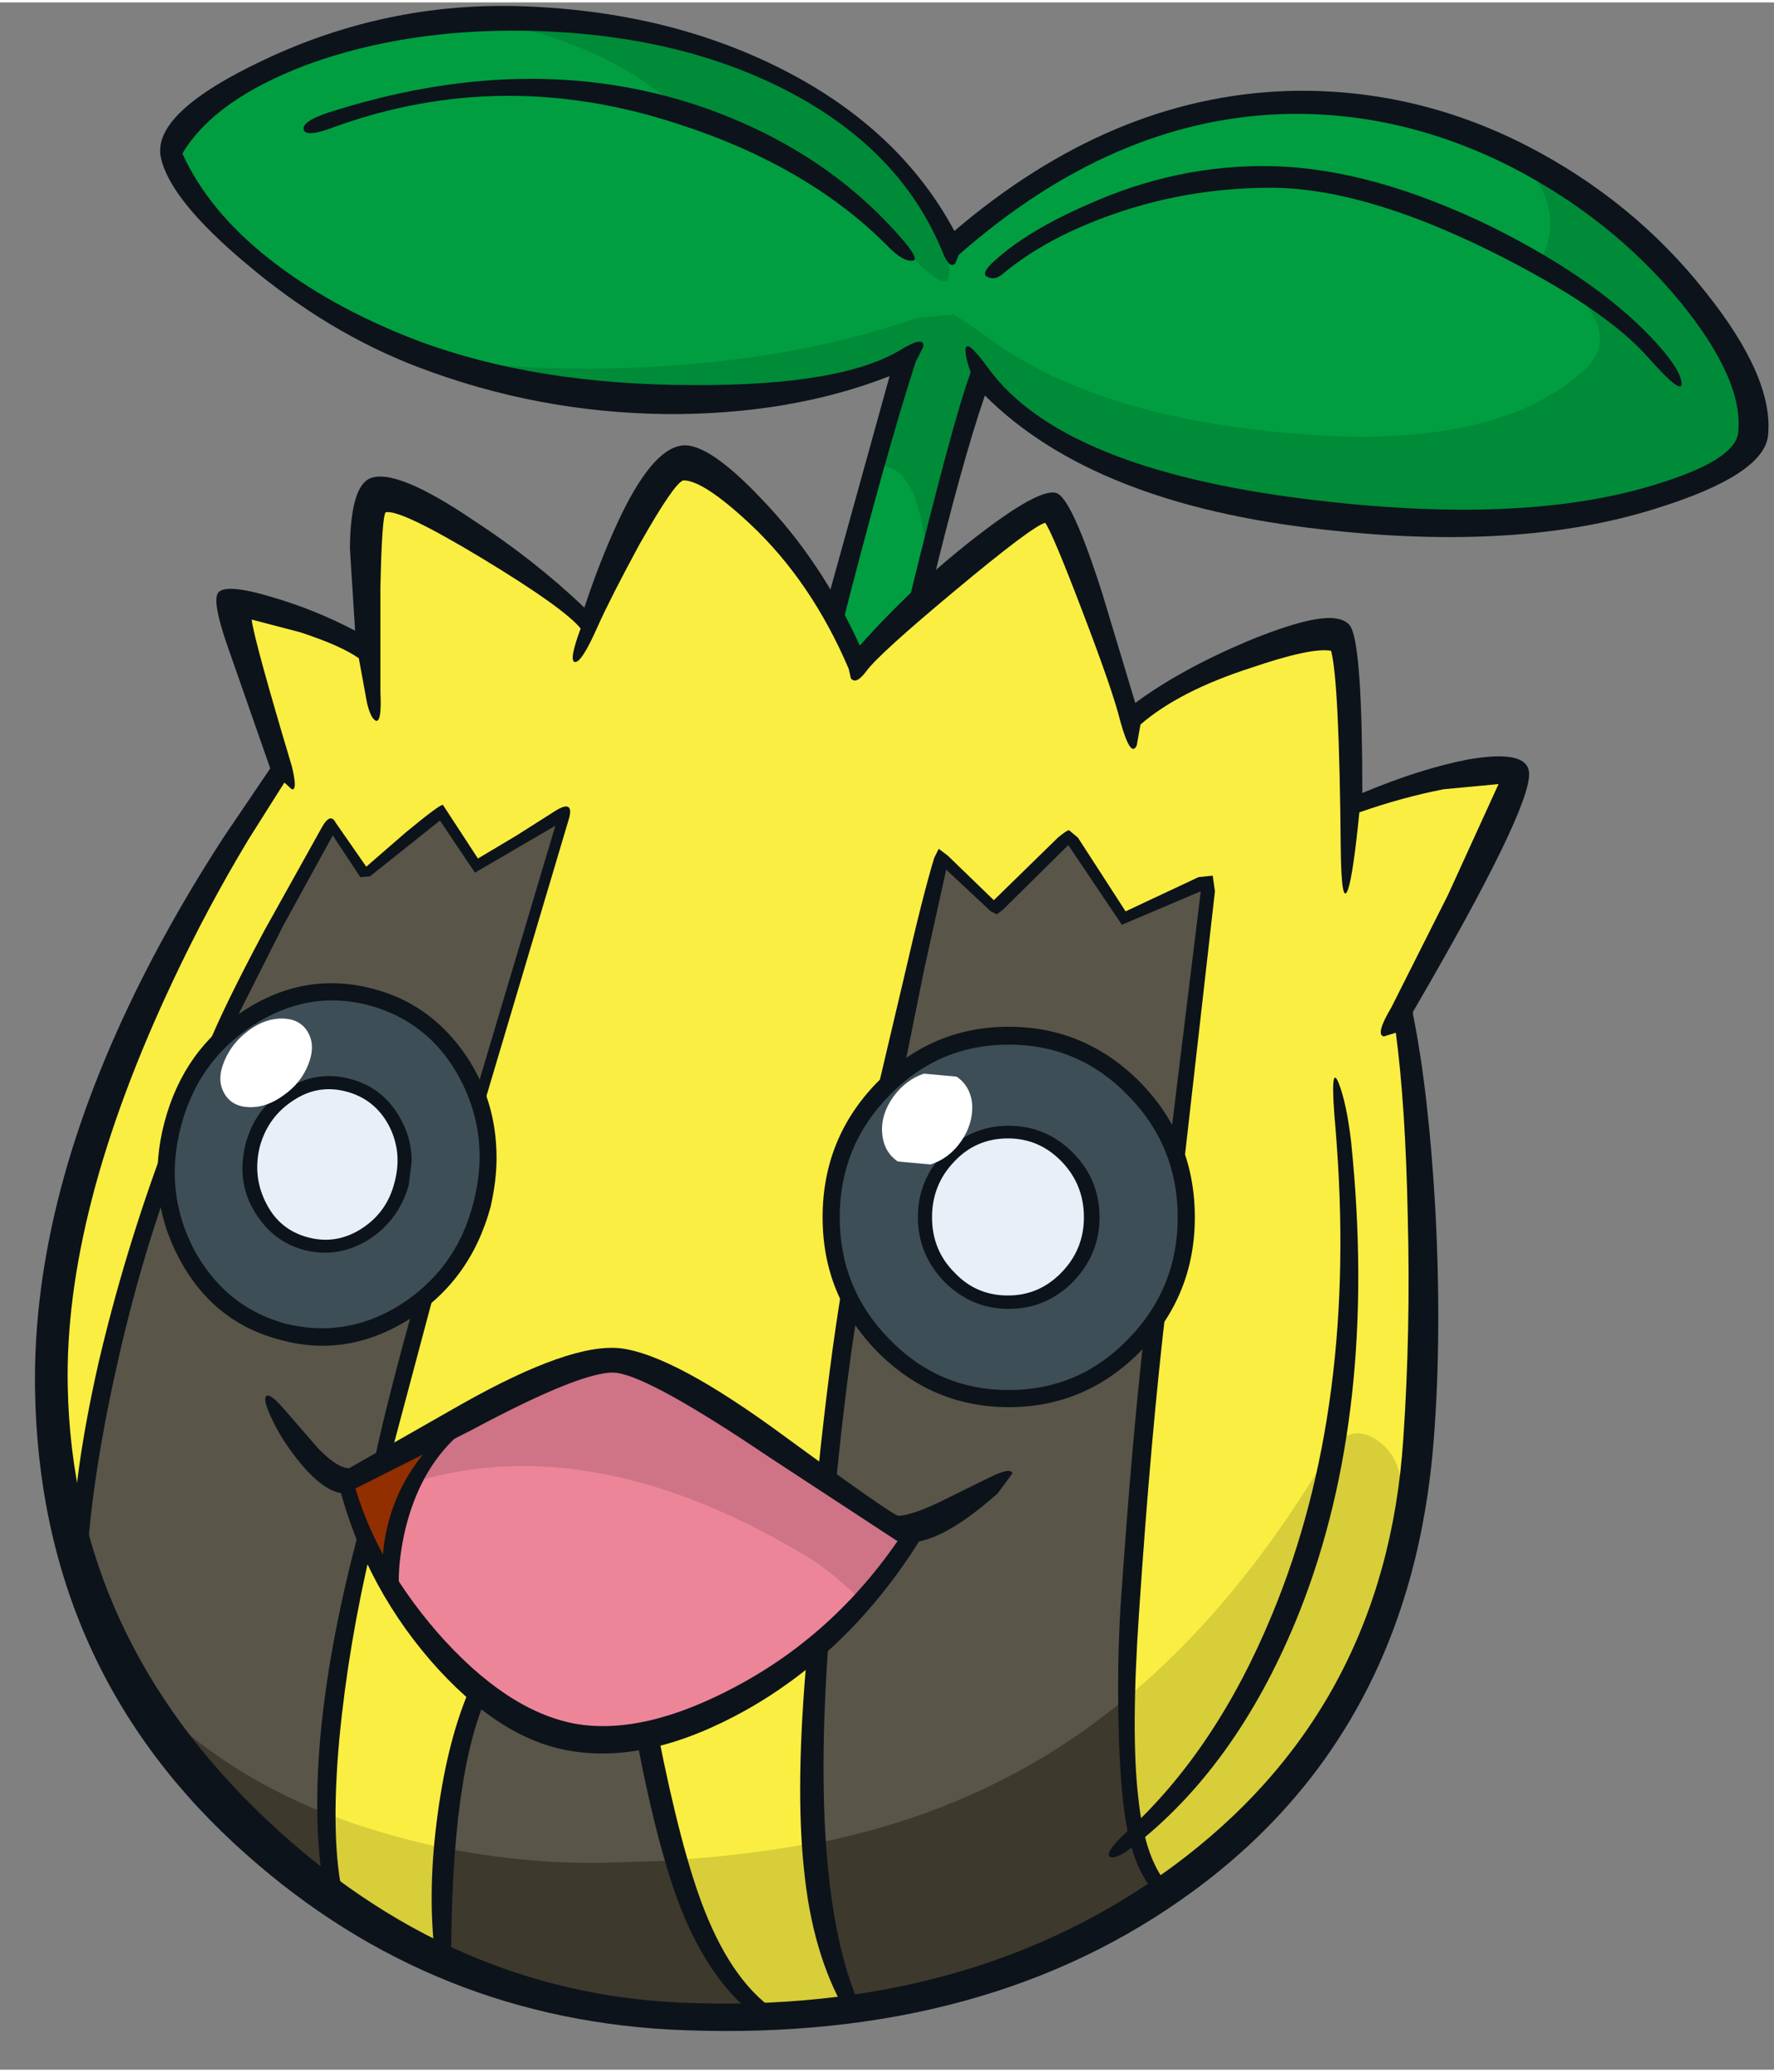 <?xml version='1.0' encoding='utf-8'?>
<svg xmlns="http://www.w3.org/2000/svg" version="1.1" width="119px" height="139px" viewBox="-2.35 -0.25 119.15 138.85"><rect x="-2.35" y="-0.25" width="119.15" height="138.85" fill="#808080" stroke="none"/><g><path fill="#009e41" d="M81.5 6.7 Q90.35 5.75 98.85 9.9 106.1 13.4 110.95 19.3 115.5 24.85 115.1 28.65 114.85 31.15 108.55 32.95 102.3 34.75 93.85 34.8 72.2 34.9 63.5 24.85 61.3 30.55 57.45 48.7 L51.75 48.4 Q55.95 31.65 58.5 23.7 46.9 29.1 30.35 24.65 13.55 20.15 9.1 9.85 11.3 5.7 18.35 3.15 25.3 0.7 33.7 0.95 42.75 1.25 49.85 4.75 57.95 8.75 61.6 16.15 71.05 7.85 81.5 6.7"/><path fill="#008b38" d="M59.05 17.0 Q51.9 9.85 44.15 7.7 40.5 4.15 35.6 2.4 31.9 1.05 28.9 1.05 38.95 0.35 47.4 3.7 57.05 7.5 61.3 15.65 61.5 18.1 61.3 18.4 60.95 18.9 59.05 17.0"/><path fill="#008b38" d="M104.0 24.5 Q106.05 22.65 104.3 20.25 102.95 18.45 100.9 17.5 102.3 15.1 101.45 12.9 100.85 11.2 99.2 10.05 106.3 13.6 111.05 19.45 115.45 24.9 115.1 28.65 114.85 31.15 108.55 32.95 102.3 34.75 93.85 34.8 72.2 34.9 63.5 24.85 62.05 28.65 59.95 37.75 59.45 30.4 56.35 30.9 L58.5 23.7 Q52.4 26.55 43.75 26.5 35.5 26.45 27.5 23.8 35.8 24.75 43.9 24.05 52.35 23.35 59.2 20.95 L61.7 20.7 63.45 21.85 Q70.6 27.45 83.9 28.65 97.9 30.0 104.0 24.5"/><path fill="#faee42" d="M87.75 42.05 Q88.4 43.35 88.4 53.35 L94.05 51.9 99.45 51.65 Q99.2 52.9 96.85 57.85 L91.8 67.4 92.8 79.9 Q93.25 88.95 92.8 97.15 91.8 114.6 78.15 125.1 65.3 135.05 46.25 135.3 35.95 135.45 26.7 131.25 17.8 127.15 11.45 119.75 -2.35 103.6 2.1 82.35 4.4 71.35 10.7 60.2 L16.55 51.25 14.55 45.75 Q12.7 40.15 13.3 39.95 14.0 39.7 18.3 41.4 L22.45 43.1 22.15 38.35 Q22.1 33.5 23.05 32.95 24.2 32.25 29.5 35.5 34.7 38.65 37.15 41.35 39.5 36.15 40.6 34.0 42.55 30.2 43.55 30.2 45.1 30.2 48.6 33.85 52.75 38.25 55.3 44.2 58.85 40.0 63.4 36.4 67.55 33.1 68.35 33.4 68.95 33.6 70.85 39.1 L73.75 47.7 Q76.75 45.15 82.1 43.1 87.3 41.05 87.75 42.05"/><path fill="#d7ce3a" d="M86.65 97.55 Q88.2 94.9 90.25 96.4 92.25 97.85 91.6 101.35 88.4 120.75 71.0 129.65 53.55 138.6 33.7 133.45 13.65 128.2 6.6 112.45 13.0 119.8 23.95 122.85 31.0 124.85 38.25 124.7 53.55 124.45 63.4 119.9 77.05 113.65 86.65 97.55"/><path fill="#595649" d="M24.5 92.5 Q21.2 106.55 20.25 113.05 18.65 123.75 20.6 127.7 10.0 121.3 3.25 105.5 2.4 99.15 6.05 86.55 10.6 71.0 19.95 55.05 L22.15 58.3 27.3 54.2 29.65 57.7 35.55 54.35 30.95 69.6 Q26.0 86.15 24.5 92.5"/><path fill="#595649" d="M41.85 135.15 Q33.15 134.65 27.45 131.35 26.5 121.6 30.0 112.4 33.3 103.8 36.15 105.15 L37.6 105.8 Q38.7 106.35 39.0 107.15 40.25 110.25 42.3 121.75 44.85 132.35 49.35 134.95 L41.85 135.15"/><path fill="#595649" d="M76.45 79.2 Q73.9 101.05 73.45 107.75 72.9 115.95 73.4 119.85 73.9 124.0 76.0 126.7 73.2 128.5 67.5 130.9 60.05 134.0 54.95 134.6 52.75 131.25 52.35 122.4 51.85 112.55 53.45 94.2 56.7 72.3 60.95 57.05 L64.6 60.5 69.45 55.75 73.15 61.25 78.9 58.75 76.45 79.2"/><path fill="#3e392d" d="M20.6 127.7 Q12.7 123.0 6.8 112.7 11.8 118.3 19.55 121.4 19.55 125.55 20.6 127.7"/><path fill="#595649" d="M46.7 135.15 Q35.1 135.7 27.5 131.4 36.6 135.0 46.7 135.15"/><path fill="#3e392d" d="M43.05 124.55 Q45.35 132.65 49.35 134.95 L46.7 135.15 Q36.6 135.0 27.5 131.4 L27.45 131.35 Q27.1 127.45 27.45 123.7 33.0 124.8 38.25 124.7 L43.05 124.55"/><path fill="#3e392d" d="M73.15 113.75 Q73.05 118.7 73.65 121.6 74.3 124.45 75.95 126.65 L75.4 127.05 Q72.1 129.05 66.75 131.2 59.8 134.05 54.95 134.6 52.9 131.45 52.4 123.4 64.35 121.05 73.15 113.75"/><path fill="#922f00" d="M39.0 90.75 Q40.5 90.85 48.1 95.95 L56.6 101.45 59.2 102.1 Q56.1 107.85 49.45 112.45 42.0 117.6 36.1 116.35 30.6 115.15 26.2 109.7 22.45 105.0 21.05 99.35 24.9 97.15 29.05 94.95 37.4 90.6 39.0 90.75"/><path fill="#ed8599" d="M27.25 95.95 Q37.15 90.6 39.0 90.75 40.6 90.9 48.15 95.75 L56.5 101.45 Q57.75 102.35 58.9 102.5 56.15 107.3 50.7 111.6 43.0 117.7 35.95 116.2 32.35 115.4 29.05 112.65 26.0 110.1 23.9 106.45 23.6 103.7 24.55 101.05 25.3 98.75 27.25 95.95"/><path fill="#ce7486" d="M27.0 96.05 Q36.95 90.55 39.0 90.75 40.5 90.85 48.25 96.1 56.45 101.65 56.9 101.8 L59.2 102.1 55.5 107.1 Q53.85 105.45 52.2 104.35 37.75 95.5 25.55 99.1 L27.0 96.05"/><path fill="#3e4e57" d="M29.95 80.5 Q28.75 85.1 24.85 87.6 21.0 90.1 16.7 89.0 12.45 87.9 10.25 83.8 8.1 79.75 9.3 75.1 10.5 70.45 14.4 67.95 18.25 65.5 22.55 66.6 26.85 67.75 29.0 71.8 31.15 75.85 29.95 80.5"/><path fill="#3e4e57" d="M77.25 81.35 Q77.25 86.35 73.8 89.9 70.3 93.45 65.4 93.45 60.5 93.45 57.0 89.9 53.55 86.35 53.55 81.35 53.55 76.3 57.0 72.75 60.5 69.2 65.4 69.2 70.3 69.2 73.8 72.75 77.25 76.3 77.25 81.35"/><path fill="#0d131a" d="M84.1 5.7 Q92.5 5.45 100.15 9.35 107.35 13.05 112.2 19.2 116.8 24.95 116.4 28.85 116.1 31.5 108.85 33.75 99.65 36.65 86.5 35.15 71.1 33.45 63.8 26.15 62.25 30.65 60.15 39.35 L58.45 40.95 Q61.7 27.6 62.85 24.6 62.5 23.65 62.5 23.15 62.45 22.15 64.05 24.35 68.95 31.05 85.3 33.1 100.05 34.95 109.1 32.05 114.25 30.45 114.4 28.6 114.75 25.05 110.45 19.8 105.9 14.3 99.25 10.85 91.7 7.0 83.75 7.25 72.35 7.65 62.05 16.7 L61.8 17.3 Q61.4 17.65 60.95 16.5 58.1 9.55 50.35 5.6 42.9 1.8 32.8 1.65 24.95 1.55 18.5 3.85 12.1 6.2 9.9 9.9 11.65 13.75 15.7 16.95 19.8 20.2 25.65 22.45 33.65 25.45 44.25 25.45 54.2 25.5 58.2 23.05 59.8 22.1 59.65 22.9 L59.15 23.9 Q57.15 30.05 54.1 42.0 L53.2 40.0 57.4 24.85 Q50.75 27.45 42.4 27.4 33.75 27.3 25.75 24.25 19.7 21.95 14.25 17.35 9.05 13.0 8.45 10.15 7.85 7.15 15.4 3.6 23.55 -0.25 32.5 0.0 42.5 0.3 50.3 4.3 58.1 8.3 61.75 15.1 72.3 6.1 84.1 5.7"/><path fill="#0d131a" d="M44.6 6.7 Q52.95 9.55 58.2 15.6 59.5 17.1 58.9 17.1 58.3 17.15 57.35 16.2 52.0 10.75 43.15 7.9 31.4 4.05 20.15 8.1 18.2 8.85 18.05 8.3 17.9 7.75 19.7 7.15 33.1 2.85 44.6 6.7"/><path fill="#0d131a" d="M83.1 10.75 Q89.8 10.9 97.9 14.85 105.3 18.55 109.1 22.85 110.55 24.5 110.6 25.35 110.6 26.15 108.35 23.6 105.4 20.25 97.75 16.45 88.95 12.1 82.7 12.2 77.3 12.25 72.35 14.0 67.95 15.55 65.1 17.9 64.5 18.45 64.0 18.2 63.45 18.0 64.45 17.1 66.65 15.1 70.65 13.35 76.75 10.6 83.1 10.75"/><path fill="#0d131a" d="M87.05 43.3 Q85.75 43.05 81.65 44.45 76.85 46.0 74.25 48.25 L74.0 49.65 Q73.6 50.55 72.9 48.05 72.4 46.0 70.35 40.65 68.35 35.4 67.85 34.7 66.95 34.95 61.8 39.25 56.7 43.5 55.85 44.65 55.15 45.6 54.8 45.15 L54.65 44.5 Q52.15 38.65 48.05 34.8 44.9 31.85 43.55 31.85 42.95 32.0 40.6 36.15 38.65 39.75 37.8 41.65 36.7 44.15 36.25 44.05 35.85 43.95 36.65 41.8 35.5 40.4 30.05 37.1 24.5 33.75 23.55 34.0 23.3 34.3 23.2 39.05 L23.2 46.05 Q23.3 48.1 22.9 48.0 22.55 47.85 22.3 46.8 L21.75 43.8 Q20.55 42.95 17.8 42.05 L14.55 41.2 Q14.75 42.7 17.25 51.05 17.65 52.7 17.25 52.6 L16.75 52.15 14.35 55.95 Q11.55 60.6 9.25 65.5 1.95 81.0 2.2 92.75 2.55 109.55 15.6 121.85 27.9 133.45 43.5 134.1 62.8 134.9 76.35 125.0 90.7 114.45 91.9 96.25 92.4 89.0 92.2 81.25 92.05 73.85 91.4 68.95 L90.6 69.2 Q90.0 69.1 91.1 67.25 L94.9 59.7 98.3 52.25 94.6 52.6 Q91.8 53.15 88.95 54.15 88.55 58.2 88.2 59.3 87.75 60.55 87.7 56.6 87.6 45.3 87.05 43.3 M81.45 42.65 Q85.95 40.8 87.5 41.15 88.2 41.3 88.4 41.75 89.15 43.25 89.15 52.85 93.1 51.2 96.25 50.6 100.25 49.9 100.35 51.5 100.5 53.9 92.55 67.55 L92.55 67.7 Q93.6 72.9 94.05 80.75 94.5 89.15 93.95 96.25 92.45 115.85 77.8 126.6 64.05 136.7 43.65 135.95 26.8 135.35 14.2 124.15 0.25 111.8 0.0 92.75 -0.15 79.85 7.25 65.2 9.6 60.55 12.65 55.85 L15.8 51.2 12.85 42.75 Q11.9 39.95 12.3 39.4 12.8 38.75 15.95 39.7 18.85 40.55 21.5 41.95 L21.15 36.4 Q21.2 32.2 22.55 31.7 24.3 31.05 29.4 34.5 33.55 37.2 36.9 40.4 37.9 37.35 39.1 34.75 41.45 29.65 43.55 29.5 45.3 29.4 48.8 33.1 52.8 37.25 55.4 42.95 59.0 38.9 63.2 35.65 67.45 32.35 68.6 32.7 69.65 33.05 71.7 39.5 L73.9 46.8 Q76.95 44.55 81.45 42.65"/><path fill="#0d131a" d="M8.75 76.35 L9.0 79.1 Q6.8 85.2 5.25 92.45 3.7 99.7 3.45 105.15 L2.8 104.2 2.55 103.65 Q2.5 99.0 4.25 91.2 6.0 83.7 8.75 76.35"/><path fill="#0d131a" d="M34.95 54.05 Q36.15 53.3 35.9 54.45 L30.1 73.95 29.7 72.65 34.95 55.05 29.55 58.2 27.2 54.7 22.5 58.45 21.85 58.5 20.0 55.7 16.65 61.8 13.2 68.65 11.55 70.0 Q12.65 67.25 15.4 62.1 L19.3 55.1 Q19.85 54.15 20.2 54.85 L22.25 57.8 24.9 55.5 Q27.2 53.6 27.4 53.65 L29.75 57.25 32.35 55.7 34.95 54.05"/><path fill="#0d131a" d="M21.8 102.25 L22.6 103.5 Q21.05 110.05 20.45 116.3 19.8 123.35 20.75 127.2 L19.35 126.2 Q17.9 116.8 21.8 102.25"/><path fill="#0d131a" d="M26.8 86.45 L23.75 97.9 22.65 98.4 Q23.4 94.6 25.4 87.4 L26.8 86.45"/><path fill="#0d131a" d="M29.3 112.8 Q30.05 112.9 30.4 113.4 27.95 118.7 27.95 131.4 L26.85 130.75 Q26.35 126.5 27.05 121.4 27.75 116.25 29.3 112.8"/><path fill="#0d131a" d="M41.85 116.05 Q43.4 123.9 44.95 127.85 46.95 132.95 50.05 134.85 L48.4 135.0 Q45.35 132.65 43.45 127.95 41.85 123.95 40.4 116.35 41.05 115.9 41.85 116.05"/><path fill="#0d131a" d="M52.6 98.4 Q53.35 91.15 54.2 86.05 54.25 86.45 54.6 86.85 L55.25 87.65 Q54.5 92.15 53.8 99.15 52.85 98.8 52.6 98.4"/><path fill="#0d131a" d="M53.35 109.15 Q52.0 126.5 55.35 134.2 L54.4 134.6 Q52.2 130.75 51.65 125.15 51.05 119.55 51.85 110.75 L53.35 109.15"/><path fill="#0d131a" d="M74.5 89.15 L75.3 88.15 76.0 87.1 Q74.95 95.95 74.15 107.95 73.6 116.0 74.1 120.3 74.55 124.65 76.25 126.35 L75.65 127.15 Q74.05 125.75 73.4 122.65 72.75 119.5 72.75 112.9 72.75 110.2 72.9 107.65 73.65 96.6 74.5 89.15"/><path fill="#0d131a" d="M78.15 58.5 L79.1 58.4 79.25 59.45 77.15 77.95 76.3 75.75 78.3 59.45 73.0 61.7 69.4 56.35 65.0 60.7 64.6 61.0 64.2 60.8 61.2 58.0 59.7 64.8 58.35 71.5 56.55 72.95 58.4 65.1 Q59.65 59.65 60.4 57.2 L60.7 56.6 61.3 57.05 64.4 60.05 68.7 55.85 Q69.3 55.35 69.45 55.35 L70.05 55.85 73.25 60.8 78.15 58.5"/><path fill="#0d131a" d="M20.2 98.5 L21.2 98.35 Q22.55 104.05 27.0 109.2 31.6 114.45 36.2 115.35 40.85 116.2 47.1 112.85 53.95 109.2 58.4 102.4 L59.7 102.6 Q54.95 110.4 47.75 114.45 41.3 118.05 36.05 117.2 31.2 116.45 26.55 111.1 21.85 105.65 20.2 98.5"/><path fill="#0d131a" d="M27.4 95.85 L28.3 96.1 Q25.8 98.4 24.85 102.4 24.1 105.75 24.7 107.9 L23.65 106.9 Q23.0 104.65 23.75 101.8 24.65 98.4 27.4 95.85"/><path fill="#0d131a" d="M21.1 98.2 L28.65 93.9 Q36.0 89.75 39.35 90.15 42.95 90.6 50.4 96.1 57.65 101.4 58.0 101.4 58.9 101.35 60.7 100.5 L64.05 98.85 Q65.55 98.1 65.65 98.55 L64.65 99.9 Q60.2 103.85 57.85 103.05 L49.3 97.45 Q41.45 92.15 39.1 91.8 37.05 91.5 29.3 95.65 L20.85 99.9 Q19.55 99.9 17.9 97.95 16.55 96.35 15.8 94.65 15.35 93.65 15.5 93.4 15.7 93.05 16.7 94.2 L19.0 96.85 Q20.3 98.2 21.1 98.2"/><path fill="#0d131a" d="M28.55 72.05 Q26.5 68.2 22.4 67.1 18.35 66.05 14.65 68.45 10.95 70.85 9.8 75.25 8.65 79.65 10.7 83.55 12.8 87.4 16.85 88.5 20.75 89.45 24.25 87.4 28.3 84.95 29.45 80.35 30.6 75.95 28.55 72.05 M22.7 66.0 Q26.4 66.95 28.75 70.2 31.0 73.35 31.0 77.35 31.0 78.9 30.6 80.65 29.2 85.8 24.8 88.4 20.8 90.75 16.55 89.6 12.0 88.45 9.7 84.15 7.4 79.85 8.7 74.95 10.0 70.05 14.05 67.45 18.15 64.8 22.7 66.0"/><path fill="#0d131a" d="M14.8 81.05 Q13.5 79.0 14.15 76.4 14.8 74.0 16.85 72.75 18.9 71.45 21.15 72.05 23.3 72.6 24.45 74.55 25.3 75.95 25.3 77.6 L25.1 79.2 Q24.4 81.65 22.25 82.95 20.25 84.1 18.1 83.55 16.0 83.0 14.8 81.05"/><path fill="#0d131a" d="M73.4 73.15 Q70.1 69.75 65.4 69.75 60.7 69.75 57.4 73.15 54.05 76.55 54.05 81.35 54.05 86.15 57.4 89.55 60.7 92.95 65.4 92.95 70.1 92.95 73.4 89.55 76.75 86.15 76.75 81.35 76.75 76.55 73.4 73.15 M65.4 68.55 Q70.55 68.55 74.25 72.3 77.9 76.05 77.9 81.35 77.9 86.6 74.25 90.35 70.55 94.1 65.4 94.1 60.25 94.1 56.55 90.35 52.9 86.6 52.9 81.35 52.9 76.05 56.55 72.3 60.25 68.55 65.4 68.55"/><path fill="#0d131a" d="M59.3 81.35 Q59.3 78.8 61.1 77.0 62.9 75.2 65.4 75.2 67.9 75.2 69.7 77.0 71.5 78.8 71.5 81.35 71.5 83.85 69.7 85.7 67.9 87.5 65.4 87.5 62.9 87.5 61.1 85.7 59.3 83.85 59.3 81.35"/><path fill="#0d131a" d="M87.35 75.4 Q86.95 70.9 87.55 72.3 88.1 73.7 88.4 76.3 90.25 94.35 84.95 107.8 80.95 117.85 74.1 123.35 72.6 124.55 72.2 124.3 71.8 124.05 73.35 122.6 79.35 117.1 83.1 108.0 88.9 94.0 87.35 75.4"/><path fill="#e9eff8" d="M24.15 79.0 Q23.65 81.0 21.95 82.1 20.25 83.2 18.35 82.7 16.45 82.2 15.55 80.45 14.6 78.65 15.1 76.6 15.65 74.6 17.35 73.5 19.0 72.4 20.9 72.9 22.8 73.4 23.75 75.15 24.7 76.95 24.15 79.0"/><path fill="#e9eff8" d="M70.45 81.35 Q70.45 83.5 68.95 85.05 67.45 86.6 65.35 86.6 63.2 86.6 61.75 85.05 60.25 83.55 60.25 81.35 60.25 79.15 61.75 77.6 63.2 76.05 65.35 76.05 67.45 76.05 68.95 77.6 70.45 79.15 70.45 81.35"/><path fill="#ffffff" d="M62.2 76.25 Q61.4 77.4 60.15 77.8 L57.95 77.6 Q57.0 76.95 56.9 75.7 56.8 74.45 57.65 73.25 58.5 72.1 59.7 71.7 L61.9 71.9 Q62.85 72.55 62.95 73.8 63.0 75.1 62.2 76.25"/><path fill="#ffffff" d="M16.7 73.15 Q15.55 74.0 14.35 73.95 13.2 73.9 12.7 73.0 12.2 72.1 12.7 70.9 13.2 69.65 14.35 68.8 15.5 67.95 16.7 68.0 17.85 68.05 18.35 68.95 18.85 69.85 18.35 71.1 17.85 72.35 16.7 73.15"/></g></svg>